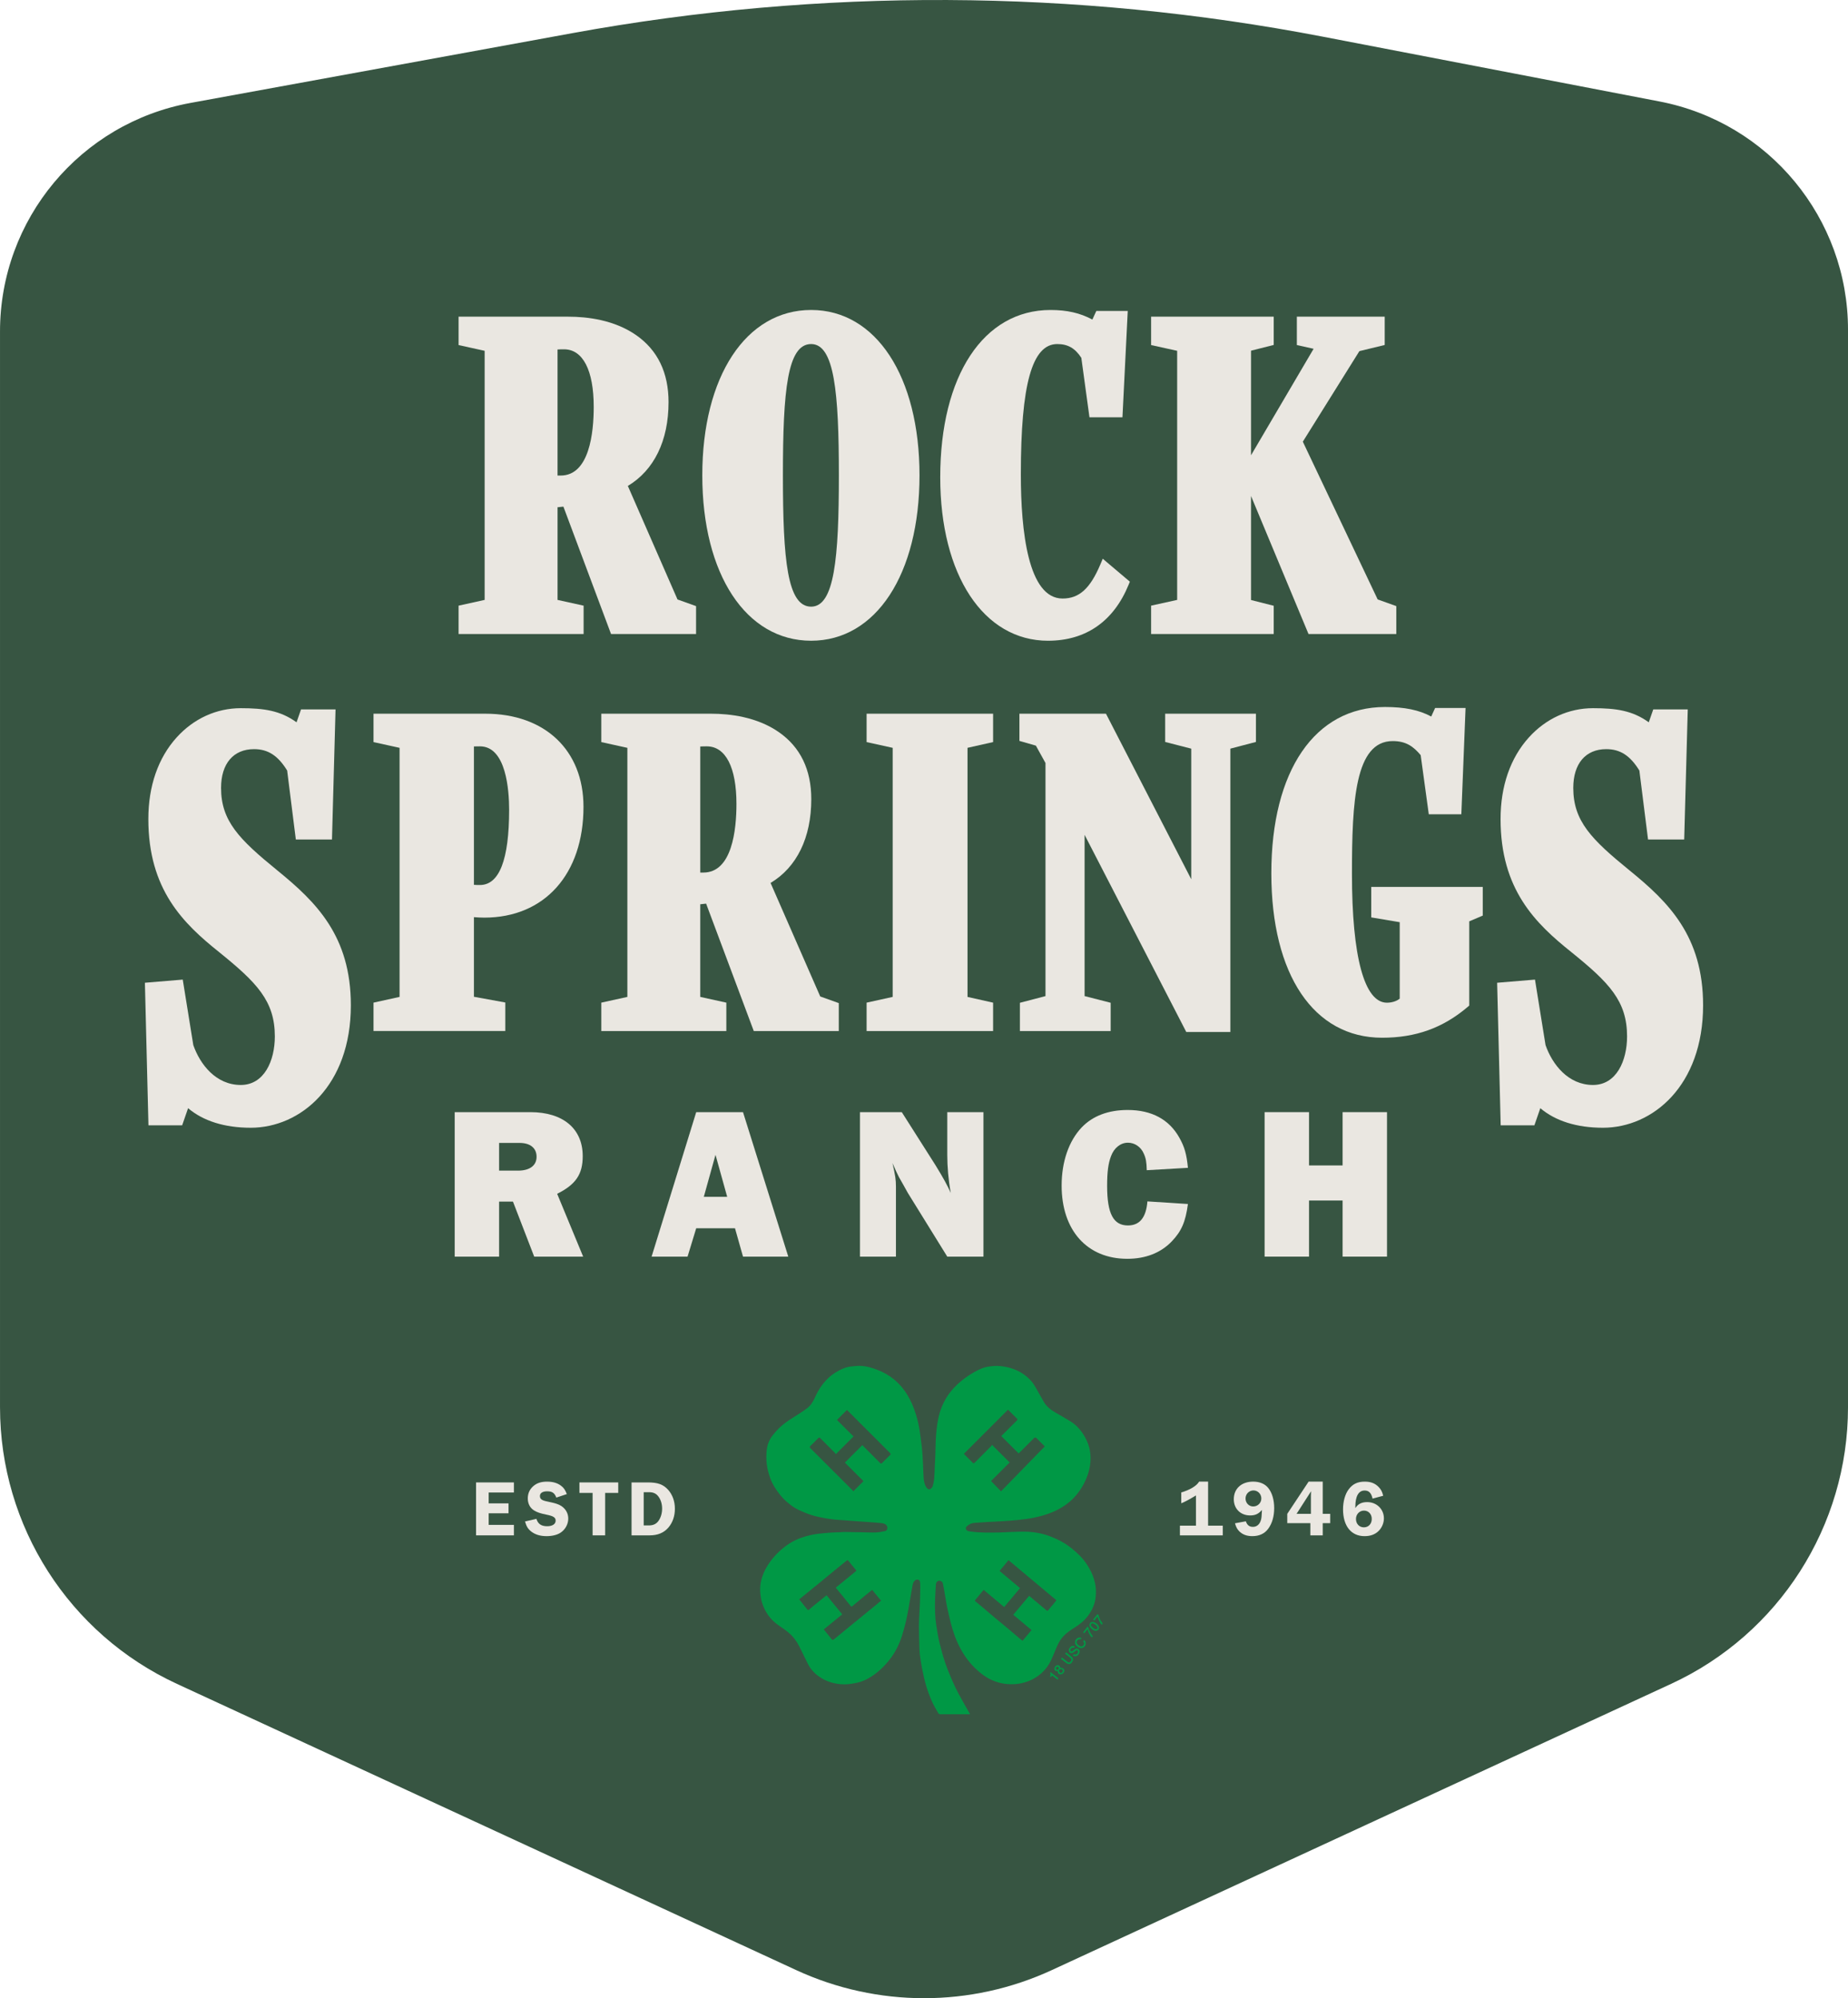 <?xml version="1.0" encoding="UTF-8"?><svg id="a" xmlns="http://www.w3.org/2000/svg" viewBox="0 0 316.926 342.695"><defs><style>.b{fill:#eae7e1;}.c{fill:#009845;}.d{fill:#375542;}</style></defs><path class="d" d="M32.691,17.649L98.152,5.686c42.57-7.779,86.216-7.575,128.712.604l57.739,11.112c18.763,3.611,32.324,20.03,32.324,39.138v184.812c0,20.37-11.838,38.883-30.328,47.429l-106.212,49.093c-13.908,6.428-29.937,6.428-43.845,0l-106.212-49.093c-18.49-8.546-30.328-27.059-30.328-47.429V56.855C0,37.607,13.756,21.109,32.691,17.649Z"/><path class="b" d="M83.807,255.967v1.864h3.402v1.701h-3.402v1.987h4.328v1.797h-6.492v-9.078h6.492v1.728h-4.328Z"/><path class="b" d="M95.413,256.838c-.326-.816-.721-1.075-1.578-1.075-.79,0-1.239.299-1.239.803,0,.531.327.763,1.307.953,1.361.285,1.919.462,2.382.775.763.518,1.171,1.279,1.171,2.15,0,.953-.518,1.892-1.334,2.423-.585.381-1.442.585-2.396.585-1.062,0-1.919-.258-2.6-.775-.571-.449-.83-.857-1.089-1.742l1.96-.449c.259.871.83,1.266,1.838,1.266.897,0,1.456-.367,1.456-.952,0-.545-.367-.79-1.579-1.035-1.007-.204-1.593-.395-2.096-.707-.708-.422-1.103-1.171-1.103-2.069,0-.844.312-1.552.926-2.096.612-.545,1.36-.79,2.382-.79.98,0,1.77.231,2.382.694.476.354.721.708,1.007,1.442l-1.797.6Z"/><path class="b" d="M106.025,256.034h-2.245v7.282h-2.15v-7.282h-2.26v-1.796h6.655v1.796Z"/><path class="b" d="M111.073,254.238c1.742,0,2.668.34,3.512,1.266.749.844,1.157,1.974,1.157,3.253,0,1.266-.396,2.396-1.13,3.239-.763.885-1.824,1.32-3.186,1.32h-3.116v-9.078h2.763ZM110.392,261.615h.871c.735,0,1.253-.231,1.634-.735.422-.571.653-1.334.653-2.15s-.231-1.538-.64-2.082c-.395-.518-.871-.735-1.62-.735h-.898v5.703Z"/><path class="b" d="M202.584,255.953c1.47-.422,2.627-1.116,3.062-1.852h1.538v7.555h2.519v1.66h-7.351v-1.66h2.75v-5.186c-1.144.694-1.852,1.075-2.519,1.348v-1.864Z"/><path class="b" d="M213.66,260.907c.218.653.599.953,1.212.953.653,0,1.143-.408,1.36-1.13.109-.327.137-.667.191-1.77-.613.694-1.157.94-2.028.94-1.647,0-2.804-1.144-2.804-2.777,0-1.823,1.32-3.022,3.334-3.022,1.089,0,2.015.382,2.573,1.089.653.804,1.02,2.028,1.02,3.457,0,1.389-.341,2.601-1.007,3.512-.613.857-1.538,1.293-2.75,1.293-.952,0-1.701-.285-2.259-.857-.341-.367-.518-.681-.708-1.347l1.864-.341ZM213.606,256.987c0,.776.571,1.375,1.319,1.375.776,0,1.389-.612,1.389-1.375,0-.762-.599-1.375-1.348-1.375-.748,0-1.36.613-1.36,1.375Z"/><path class="b" d="M226.845,259.628h1.279v1.593h-1.279v2.096h-2.124v-2.096h-3.96v-1.593l3.661-5.526h2.423v5.526ZM224.817,259.628v-3.062c0-.068,0-.218.014-.435l.014-.381-2.491,3.879h2.464Z"/><path class="b" d="M235.389,257.015c-.218-.967-.626-1.389-1.36-1.389-1.035,0-1.593.967-1.593,2.79v.231c.435-.707,1.089-1.034,2.028-1.034,1.633,0,2.871,1.212,2.871,2.79,0,.79-.34,1.606-.911,2.164-.613.6-1.402.885-2.409.885-2.301,0-3.688-1.742-3.688-4.613,0-1.32.353-2.587.939-3.376.694-.953,1.552-1.361,2.79-1.361,1.022,0,1.756.286,2.369.912.435.449.626.83.789,1.511l-1.824.49ZM232.544,260.513c0,.83.572,1.429,1.361,1.429.79,0,1.348-.599,1.348-1.442,0-.83-.558-1.429-1.334-1.429-.775,0-1.375.626-1.375,1.442Z"/><path class="c" d="M166.364,293.995c-.087,0-.171,0-.256,0-1.593,0-3.187-.005-4.78.007-.21.002-.344-.062-.438-.231-.348-.627-.74-1.236-1.026-1.891-.389-.891-.747-1.803-1.025-2.733-.298-.998-.507-2.024-.719-3.045-.144-.696-.235-1.403-.335-2.107-.051-.358-.087-.72-.098-1.081-.04-1.34-.085-2.681-.092-4.021-.004-.806.055-1.613.09-2.42.028-.624.073-1.246.092-1.87.026-.833.039-1.667.047-2.501.003-.26-.022-.52-.049-.779-.019-.181-.107-.338-.29-.393-.185-.055-.359-.037-.531.096-.397.308-.438.759-.517,1.196-.107.592-.203,1.185-.305,1.778-.121.7-.236,1.401-.368,2.099-.133.705-.262,1.412-.433,2.108-.198.808-.413,1.615-.668,2.407-.475,1.476-1.177,2.846-2.138,4.063-.879,1.113-1.901,2.091-3.098,2.862-.886.571-1.851.98-2.899,1.145-.58.092-1.17.192-1.753.184-1.566-.023-3.034-.432-4.325-1.343-.826-.583-1.489-1.326-1.939-2.245-.478-.976-.951-1.956-1.442-2.925-.457-.9-1.056-1.703-1.829-2.353-.519-.437-1.082-.825-1.646-1.205-1.442-.971-2.4-2.3-2.909-3.947-.156-.503-.24-1.036-.29-1.561-.195-2.074.521-3.881,1.728-5.512.449-.606.955-1.183,1.508-1.695,1.097-1.017,2.326-1.844,3.755-2.345,1.006-.353,2.036-.594,3.093-.712.719-.081,1.44-.139,2.161-.191.458-.033.918-.033,1.377-.052.26-.011.52-.046.78-.044.953.009,1.906.029,2.859.045.849.015,1.7.063,2.548.036.527-.017,1.055-.128,1.574-.235.417-.086.544-.654.247-.993-.246-.282-.587-.353-.929-.385-.831-.078-1.664-.134-2.496-.196-.472-.035-.944-.061-1.416-.096-.817-.061-1.633-.128-2.449-.189-.48-.036-.961-.05-1.439-.101-.599-.064-1.201-.129-1.792-.243-.772-.148-1.55-.296-2.298-.532-.771-.243-1.522-.56-2.256-.901-.703-.327-1.325-.792-1.921-1.295-.901-.761-1.613-1.674-2.226-2.669-.591-.961-.945-2.013-1.181-3.114-.198-.923-.229-1.854-.172-2.783.065-1.077.385-2.089,1.076-2.947.316-.392.642-.78.997-1.137.745-.749,1.616-1.335,2.507-1.897.811-.513,1.627-1.024,2.396-1.598.626-.468,1.017-1.141,1.338-1.855.375-.837.826-1.63,1.401-2.352.599-.753,1.291-1.399,2.107-1.906.849-.528,1.751-.942,2.757-1.05.58-.062,1.17-.127,1.748-.086.89.062,1.749.317,2.583.631.828.312,1.613.71,2.343,1.216,1.202.834,2.158,1.893,2.914,3.138.599.985,1.051,2.038,1.398,3.137.312.99.562,1.996.712,3.023.12.821.233,1.643.333,2.466.065.538.106,1.08.144,1.621.041.575.07,1.151.097,1.726.036.759.046,1.519.103,2.276.04.529.136,1.053.417,1.523.199.334.507.504.74.34.166-.117.337-.298.393-.484.126-.423.218-.864.257-1.303.063-.716.071-1.437.105-2.156.029-.616.071-1.23.092-1.846.025-.722.022-1.444.054-2.166.032-.717.068-1.435.145-2.147.148-1.369.393-2.722.917-4.003.425-1.041.994-2,1.734-2.857,1.056-1.223,2.308-2.193,3.697-3.006.802-.469,1.624-.863,2.552-1.008.663-.104,1.32-.163,1.996-.098.769.074,1.51.23,2.237.484,1.262.44,2.324,1.177,3.193,2.181.304.351.538.767.773,1.171.452.776.87,1.573,1.327,2.346.449.761,1.125,1.293,1.875,1.735.888.523,1.796,1.015,2.668,1.563,1.093.686,1.911,1.637,2.527,2.769.395.726.688,1.49.821,2.3.131.794.137,1.593.023,2.401-.164,1.162-.543,2.244-1.088,3.27-.386.725-.845,1.404-1.388,2.03-.997,1.151-2.215,1.985-3.582,2.621-1.216.565-2.499.924-3.808,1.178-.813.157-1.64.251-2.465.341-.79.087-1.584.137-2.377.194-.559.04-1.119.065-1.679.097-.843.048-1.689.07-2.529.153-.542.054-1.11-.006-1.619.236-.242.116-.477.279-.661.472-.247.26-.07.673.308.763.212.05.431.071.648.1,1.5.199,3.008.147,4.513.139.695-.003,1.39-.07,2.085-.089,1-.026,2.004-.085,3.002-.037,1.259.06,2.495.299,3.684.746,1.378.518,2.672,1.186,3.816,2.118.513.418,1.014.86,1.474,1.335.605.626,1.108,1.335,1.54,2.096.427.753.744,1.546.945,2.384.202.844.221,1.699.129,2.561-.125,1.167-.592,2.196-1.275,3.129-.621.848-1.428,1.499-2.312,2.056-.685.431-1.363.873-1.919,1.47-.49.527-.853,1.139-1.138,1.797-.335.773-.631,1.563-.988,2.325-.393.838-.936,1.584-1.627,2.205-1.021.918-2.212,1.498-3.563,1.774-.762.156-1.529.179-2.29.123-1.278-.094-2.474-.495-3.579-1.157-.589-.353-1.113-.783-1.624-1.239-1.152-1.025-2.059-2.235-2.804-3.578-.796-1.437-1.335-2.97-1.734-4.556-.22-.876-.431-1.755-.612-2.64-.17-.834-.294-1.677-.442-2.515-.092-.522-.174-1.046-.29-1.563-.071-.317-.379-.509-.67-.475-.291.034-.508.3-.526.63-.046.835-.113,1.67-.138,2.506-.024.798-.029,1.598.003,2.395.028.69.087,1.383.192,2.065.157,1.017.324,2.037.563,3.037.275,1.15.592,2.293.967,3.414.343,1.026.766,2.026,1.193,3.021.339.79.709,1.57,1.115,2.328.628,1.169,1.3,2.315,1.97,3.501ZM179.178,248.062c-.422-.421-.917-.915-1.411-1.41q-.224-.224-.441-.008c-.828.828-1.655,1.656-2.484,2.484-.06.06-.124.117-.148.139-1-1-1.987-1.987-2.981-2.981.866-.865,1.753-1.758,2.649-2.64.151-.149.178-.236.009-.397-.473-.45-.927-.92-1.389-1.381-.048-.048-.102-.09-.114-.1-2.534,2.534-5.049,5.049-7.572,7.572.485.486.998.987,1.494,1.502.149.154.234.144.379-.004.946-.958,1.901-1.905,2.849-2.861.059-.06.08-.158.098-.197,1.059,1.059,2.042,2.042,3.035,3.034-1.05,1.05-2.119,2.118-3.184,3.183.56.583,1.109,1.153,1.701,1.77,2.508-2.574,4.995-5.127,7.509-7.707ZM143.35,249.387c-.06-.08-.104-.158-.165-.219-.832-.835-1.67-1.665-2.497-2.505-.144-.146-.229-.164-.379-.006-.423.444-.857.878-1.302,1.3-.171.162-.185.256-.008.432,2.406,2.394,4.804,4.795,7.203,7.196.056.056.1.123.142.177.588-.588,1.15-1.151,1.738-1.739-1.063-1.062-2.133-2.13-3.189-3.186.993-.993,1.988-1.988,3.002-3.002.037.043.09.112.152.173.962.964,1.928,1.925,2.886,2.893.131.132.211.144.345.005.431-.447.868-.89,1.319-1.317.172-.163.182-.257.006-.432-2.411-2.399-4.815-4.807-7.22-7.212-.055-.055-.114-.106-.137-.129-.571.57-1.131,1.129-1.711,1.707.935.933,1.891,1.888,2.838,2.834-.992.994-1.982,1.986-3.023,3.028ZM141.753,273.591c.894,1.088,1.788,2.176,2.69,3.273-1.069.873-2.118,1.729-3.167,2.586.46.569.913,1.121,1.355,1.679.138.174.242.154.4.017.403-.348.825-.676,1.237-1.014.479-.394.956-.792,1.435-1.185.491-.403.986-.801,1.478-1.203.468-.383.934-.768,1.402-1.151.486-.397.974-.792,1.459-1.19.351-.288.698-.581,1.058-.882-.521-.633-1.027-1.248-1.527-1.855-.4.322-.776.618-1.145.922-.752.619-1.5,1.242-2.249,1.864-.116.096-.196.1-.304-.037-.45-.574-.914-1.137-1.376-1.701-.387-.473-.777-.943-1.173-1.423,1.196-.979,2.376-1.944,3.56-2.913-.437-.53-.874-1.045-1.292-1.574-.225-.285-.23-.298-.495-.068-.065.056-.137.104-.204.158-.5.405-1.0.808-1.498,1.215-.462.378-.921.759-1.381,1.139-.479.394-.957.789-1.437,1.182-.485.397-.973.792-1.46,1.188-.395.322-.791.644-1.186.967-.289.236-.577.473-.869.713.096.12.179.225.262.328.379.47.764.935,1.135,1.411.099.126.167.128.278.029.223-.199.449-.396.68-.584.772-.629,1.548-1.254,2.334-1.889ZM168.692,272.666c-.203.242-.392.463-.577.687-.285.345-.565.693-.852,1.036-.09.107-.089.16.035.259.539.433,1.064.884,1.592,1.331.534.452,1.064.91,1.601,1.358.729.609,1.467,1.207,2.195,1.817.747.626,1.486,1.263,2.231,1.892.146.123.303.234.453.348.525-.628,1.028-1.229,1.537-1.836-1.046-.876-2.084-1.745-3.135-2.626.911-1.086,1.808-2.156,2.718-3.241.093.074.19.147.283.226.433.365.863.733,1.297,1.096.44.367.888.724,1.322,1.098.222.191.242.202.426-.019.333-.398.668-.793.999-1.192.123-.148.236-.304.35-.453-2.744-2.298-5.464-4.577-8.208-6.875-.524.629-1.031,1.239-1.536,1.846,1.195,1.004,2.349,1.974,3.51,2.949-.904,1.079-1.806,2.155-2.719,3.245-1.181-.988-2.346-1.963-3.522-2.946Z"/><path class="c" d="M183.983,283.933c.068-.105.109-.168.15-.231.319.116.513.066.652-.167.149-.25.138-.331-.105-.555-.16.115-.336.226-.494.359-.244.205-.524.255-.704.101-.201-.172-.248-.51-.09-.749.221-.334.526-.582.964-.262-.082.1-.13.205-.312.15-.197-.06-.521.226-.493.423.011.082.084.176.156.22.045.028.153-.01.211-.05.161-.111.306-.243.464-.358.207-.151.417-.116.602.038.171.142.22.327.147.548-.142.43-.423.676-.781.648-.111-.009-.218-.066-.367-.114Z"/><path class="c" d="M181.379,286.602c-.287.057-.519-.084-.558-.331-.044-.278.194-.64.45-.684.326-.056.502.072.561.406.49.076.731.273.703.573-.029.3-.336.591-.626.592-.356.002-.495-.141-.529-.556ZM182.254,286.57c.003-.192-.122-.285-.283-.314-.162-.03-.375.175-.332.344.031.121.153.253.268.308.125.06.342-.175.346-.339ZM181.235,286.352c.259.002.344-.135.336-.283-.005-.085-.135-.162-.208-.243-.102.096-.234.177-.291.295-.023.046.12.173.164.232Z"/><path class="c" d="M182.857,283.394c.31.247.637.486.938.755.358.32.263.673-.017,1.02-.231.287-.604.288-.921.038-.299-.236-.602-.467-.93-.721.089-.079.152-.135.224-.2.319.247.629.497.949.734.201.148.326.114.523-.112.15-.171.167-.352.004-.502-.248-.228-.505-.452-.785-.636-.222-.146-.176-.24.015-.376Z"/><path class="c" d="M185.49,280.952c-.05.08-.088.139-.092.146-.205.045-.398.034-.519.123-.45.33-.235.741.216,1.019.347.214.547.161.755-.132.118-.167.106-.323-.008-.475-.122-.161-.053-.26.09-.355.286.233.295.553.214.843-.09.323-.37.491-.703.539-.303.043-.905-.36-1.023-.676-.148-.398-.005-.846.37-1.053.216-.118.462-.139.701.02Z"/><path class="c" d="M187.383,278.176c.404-.064.999.506,1.067.8.043.186.055.393-.118.55-.194.176-.42.208-.648.114-.329-.136-.604-.342-.782-.668-.172-.314.022-.872.482-.796ZM187.928,279.419c.243.005.358-.172.251-.392-.155-.319-.452-.471-.752-.606-.156-.07-.371.123-.346.284.038.249.584.708.848.713Z"/><path class="c" d="M188.952,278.651c-.393-.388-.567-.879-.742-1.404-.19.242-.362.463-.546.697-.063-.054-.121-.103-.204-.173.175-.223.346-.441.516-.658.038-.049.07-.104.115-.147.048-.046.131-.126.157-.112.068.036.145.108.161.178.103.467.294.887.611,1.248.122.139.074.257-.066.371Z"/><path class="c" d="M186.519,279.412c-.209.254-.386.468-.568.689-.081-.06-.142-.104-.211-.155.253-.32.504-.637.793-1.003.064.133.13.233.163.342.146.486.38.922.728,1.328-.061.064-.123.129-.199.208-.351-.403-.574-.847-.706-1.409Z"/><path class="c" d="M180.163,286.765c.433.335.828.64,1.222.946.025.019.06.04.066.066.018.071.022.145.032.218-.074.003-.171.037-.218.002-.276-.204-.54-.425-.819-.649-.053.073-.093.154-.157.207-.04.033-.117.041-.171.029-.022-.005-.051-.108-.032-.139.094-.15.11-.288.018-.45-.026-.047.034-.143.059-.231Z"/><path class="b" d="M95.617,86.993l1.005-.106,8.172,21.852h14.579v-4.79l-3.183-1.139-8.517-19.471c4.509-2.705,6.981-7.775,6.981-14.37,0-5.055-1.868-8.92-5.551-11.489-3.755-2.618-8.394-3.168-11.624-3.168h-18.833v4.868l4.47.985v42.721l-4.47.985v4.868h21.442v-4.868l-4.47-.985v-15.892ZM95.617,81.557v-21.622c.365-.027.82-.027,1.116-.027,3.234,0,5.088,3.601,5.088,9.881,0,4.395-.736,11.768-5.668,11.768h-.536Z"/><path class="b" d="M139.107,109.887c11.116,0,18.585-11.398,18.585-28.363s-7.468-28.363-18.585-28.363c-11.165,0-18.666,11.398-18.666,28.363s7.501,28.363,18.666,28.363ZM134.267,81.524c0-14.604.771-22.519,4.84-22.519,3.979,0,4.757,8.257,4.757,22.519s-.778,22.519-4.757,22.519c-4.069,0-4.84-7.914-4.84-22.519Z"/><path class="b" d="M179.744,109.887c6.463,0,11.238-3.319,13.807-9.599l.217-.53-4.648-3.933-.417.986c-1.757,4.147-3.633,5.838-6.475,5.838-5.915,0-7.157-11.577-7.157-21.288,0-15.46,1.927-22.355,6.247-22.355,1.81,0,3.052.708,4.127,2.362l1.394,10.195h5.659l.907-18.236h-5.389l-.678,1.478c-2.104-1.131-4.357-1.642-7.177-1.642-11.49,0-18.914,11.262-18.914,28.691,0,16.768,7.434,28.035,18.5,28.035Z"/><polygon class="b" points="218.438 103.89 214.547 102.905 214.547 85.065 224.407 108.738 239.461 108.738 239.461 103.948 236.266 102.804 223.43 75.749 233.129 60.22 237.474 59.165 237.474 54.311 222.407 54.311 222.407 59.177 225.279 59.818 214.547 78.078 214.547 60.144 218.438 59.159 218.438 54.311 197.41 54.311 197.41 59.179 201.88 60.164 201.88 102.885 197.41 103.87 197.41 108.738 218.438 108.738 218.438 103.89"/><path class="b" d="M47.569,149.283c-6.565-5.343-9.658-8.481-9.658-14.155,0-4.162,2.114-6.648,5.654-6.648,2.391,0,4.098,1.099,5.681,3.667l1.488,11.832h6.199l.61-22.312h-5.918l-.769,2.209c-2.787-2.013-5.594-2.42-9.566-2.42-4.166,0-8.07,1.78-10.993,5.012-3.178,3.513-4.857,8.354-4.857,14,0,12.1,5.996,17.908,12.134,22.817,6.499,5.253,9.56,8.393,9.56,14.467,0,4.142-1.807,8.322-5.844,8.322-4.246,0-6.982-3.521-8.139-6.84l-1.81-11.23-6.491.541.608,24.448h5.782l1.016-2.937c2.59,2.2,6.272,3.355,10.739,3.355,8.536,0,17.177-7.214,17.177-21,0-11.886-5.963-17.723-12.606-23.129Z"/><path class="b" d="M279.469,149.283c-6.565-5.343-9.658-8.481-9.658-14.155,0-4.162,2.114-6.648,5.654-6.648,2.391,0,4.097,1.099,5.681,3.667l1.488,11.832h6.2l.611-22.312h-5.918l-.769,2.209c-2.787-2.014-5.594-2.42-9.566-2.42-4.166,0-8.07,1.78-10.993,5.012-3.178,3.513-4.857,8.354-4.857,14,0,12.1,5.996,17.908,12.135,22.817,6.498,5.253,9.56,8.393,9.56,14.467,0,4.142-1.807,8.322-5.844,8.322-4.247,0-6.983-3.521-8.138-6.84l-1.81-11.23-6.491.541.608,24.448h5.782l1.016-2.937c2.59,2.2,6.272,3.355,10.739,3.355,8.536,0,17.177-7.214,17.177-21,0-11.885-5.963-17.722-12.606-23.129Z"/><path class="b" d="M83.22,122.401h-19.163v4.869l4.468.984v42.717l-4.468.984v4.869h22.601v-4.892l-5.381-.984v-13.652c.602.047,1.293.08,1.778.08,10.334,0,17.012-7.46,17.012-19.005,0-9.701-6.613-15.969-16.847-15.969ZM81.277,128.013c.346-.014.723-.014,1.032-.014,4.518,0,5.006,7.598,5.006,10.864,0,8.57-1.684,12.916-5.006,12.916-.385,0-.721,0-1.032-.031v-23.735Z"/><path class="b" d="M132.151,151.426c4.509-2.702,6.981-7.773,6.981-14.369,0-5.054-1.868-8.919-5.553-11.488-3.755-2.618-8.394-3.167-11.625-3.167h-18.833v4.869l4.47.984v42.717l-4.47.984v4.869h21.443v-4.869l-4.471-.984v-15.89l1.005-.107,8.172,21.85h14.579v-4.79l-3.181-1.139-8.518-19.47ZM120.093,128.026c.366-.027.821-.027,1.117-.027,3.234,0,5.089,3.601,5.089,9.879,0,4.395-.736,11.767-5.668,11.767h-.538v-21.619Z"/><polygon class="b" points="148.621 127.27 153.092 128.254 153.092 170.971 148.621 171.956 148.621 176.824 170.313 176.824 170.313 171.958 165.926 170.974 165.926 128.252 170.313 127.267 170.313 122.401 148.621 122.401 148.621 127.27"/><polygon class="b" points="199.824 127.248 204.295 128.396 204.295 150.793 189.67 122.401 174.827 122.401 174.827 127.065 177.65 127.878 179.298 130.859 179.298 170.832 174.91 171.981 174.91 176.824 190.476 176.824 190.476 171.978 186.005 170.829 186.005 143.177 203.443 176.989 211.004 176.989 211.004 128.393 215.39 127.245 215.39 122.401 199.824 122.401 199.824 127.248"/><path class="b" d="M235.164,157.337l4.883.82v13.114c-.518.428-1.344.695-2.193.695-3.868,0-5.998-7.851-5.998-22.108,0-12.454.526-22.762,6.991-22.762,2.27,0,3.54.918,4.795,2.413l1.389,10.143h5.584l.724-18.234h-5.219l-.671,1.468c-2.081-1.125-4.572-1.633-7.925-1.633-12.025,0-19.495,10.93-19.495,28.524,0,17.392,7.279,28.197,18.997,28.197,5.77,0,10.43-1.676,14.666-5.276l.278-.236v-14.45l2.317-.984v-4.92h-19.123v5.23Z"/><path class="b" d="M99.934,198.277c0-4.718-3.381-7.542-8.99-7.542h-12.965v24.779h7.615v-9.436h2.378l3.641,9.436h8.396l-4.458-10.774c3.195-1.597,4.383-3.343,4.383-6.464ZM88.826,200.766h-3.232v-4.755h3.493c1.857,0,2.934.891,2.934,2.378,0,1.485-1.152,2.378-3.196,2.378Z"/><path class="b" d="M119.399,190.735l-7.653,24.779h6.167l1.486-4.867h6.649l1.375,4.867h7.765l-7.765-24.779h-8.024ZM120.7,205.261l2.006-7.207,2.006,7.207h-4.012Z"/><path class="b" d="M162.455,198.091c0,1.969.186,4.235.594,6.501-.482-1.115-1.262-2.563-2.637-4.792l-5.758-9.064h-7.171v24.779h6.168v-11.999c0-1.226-.112-1.894-.595-4.049.52,1.189.854,1.931,1.114,2.415.52.891,1.003,1.783,1.523,2.711l6.761,10.922h6.204v-24.779h-6.204v7.356Z"/><path class="b" d="M193.436,195.974c1.189,0,2.229.743,2.712,1.857.372.817.482,1.449.52,2.861l7.058-.409c-.223-2.341-.595-3.604-1.449-5.127-1.746-3.158-4.755-4.792-8.879-4.792-3.306,0-5.981,1.004-7.876,2.972-2.229,2.341-3.455,5.907-3.455,9.994,0,7.69,4.384,12.556,11.257,12.556,3.121,0,5.722-1.003,7.615-2.972,1.672-1.746,2.378-3.343,2.787-6.426l-6.948-.446c-.223,2.787-1.337,4.124-3.343,4.124-2.489,0-3.566-2.007-3.566-6.799,0-2.34.186-3.826.669-5.089.52-1.412,1.634-2.303,2.897-2.303Z"/><polygon class="b" points="230.251 199.874 224.493 199.874 224.493 190.735 216.876 190.735 216.876 215.514 224.493 215.514 224.493 205.892 230.251 205.892 230.251 215.514 237.866 215.514 237.866 190.735 230.251 190.735 230.251 199.874"/></svg>